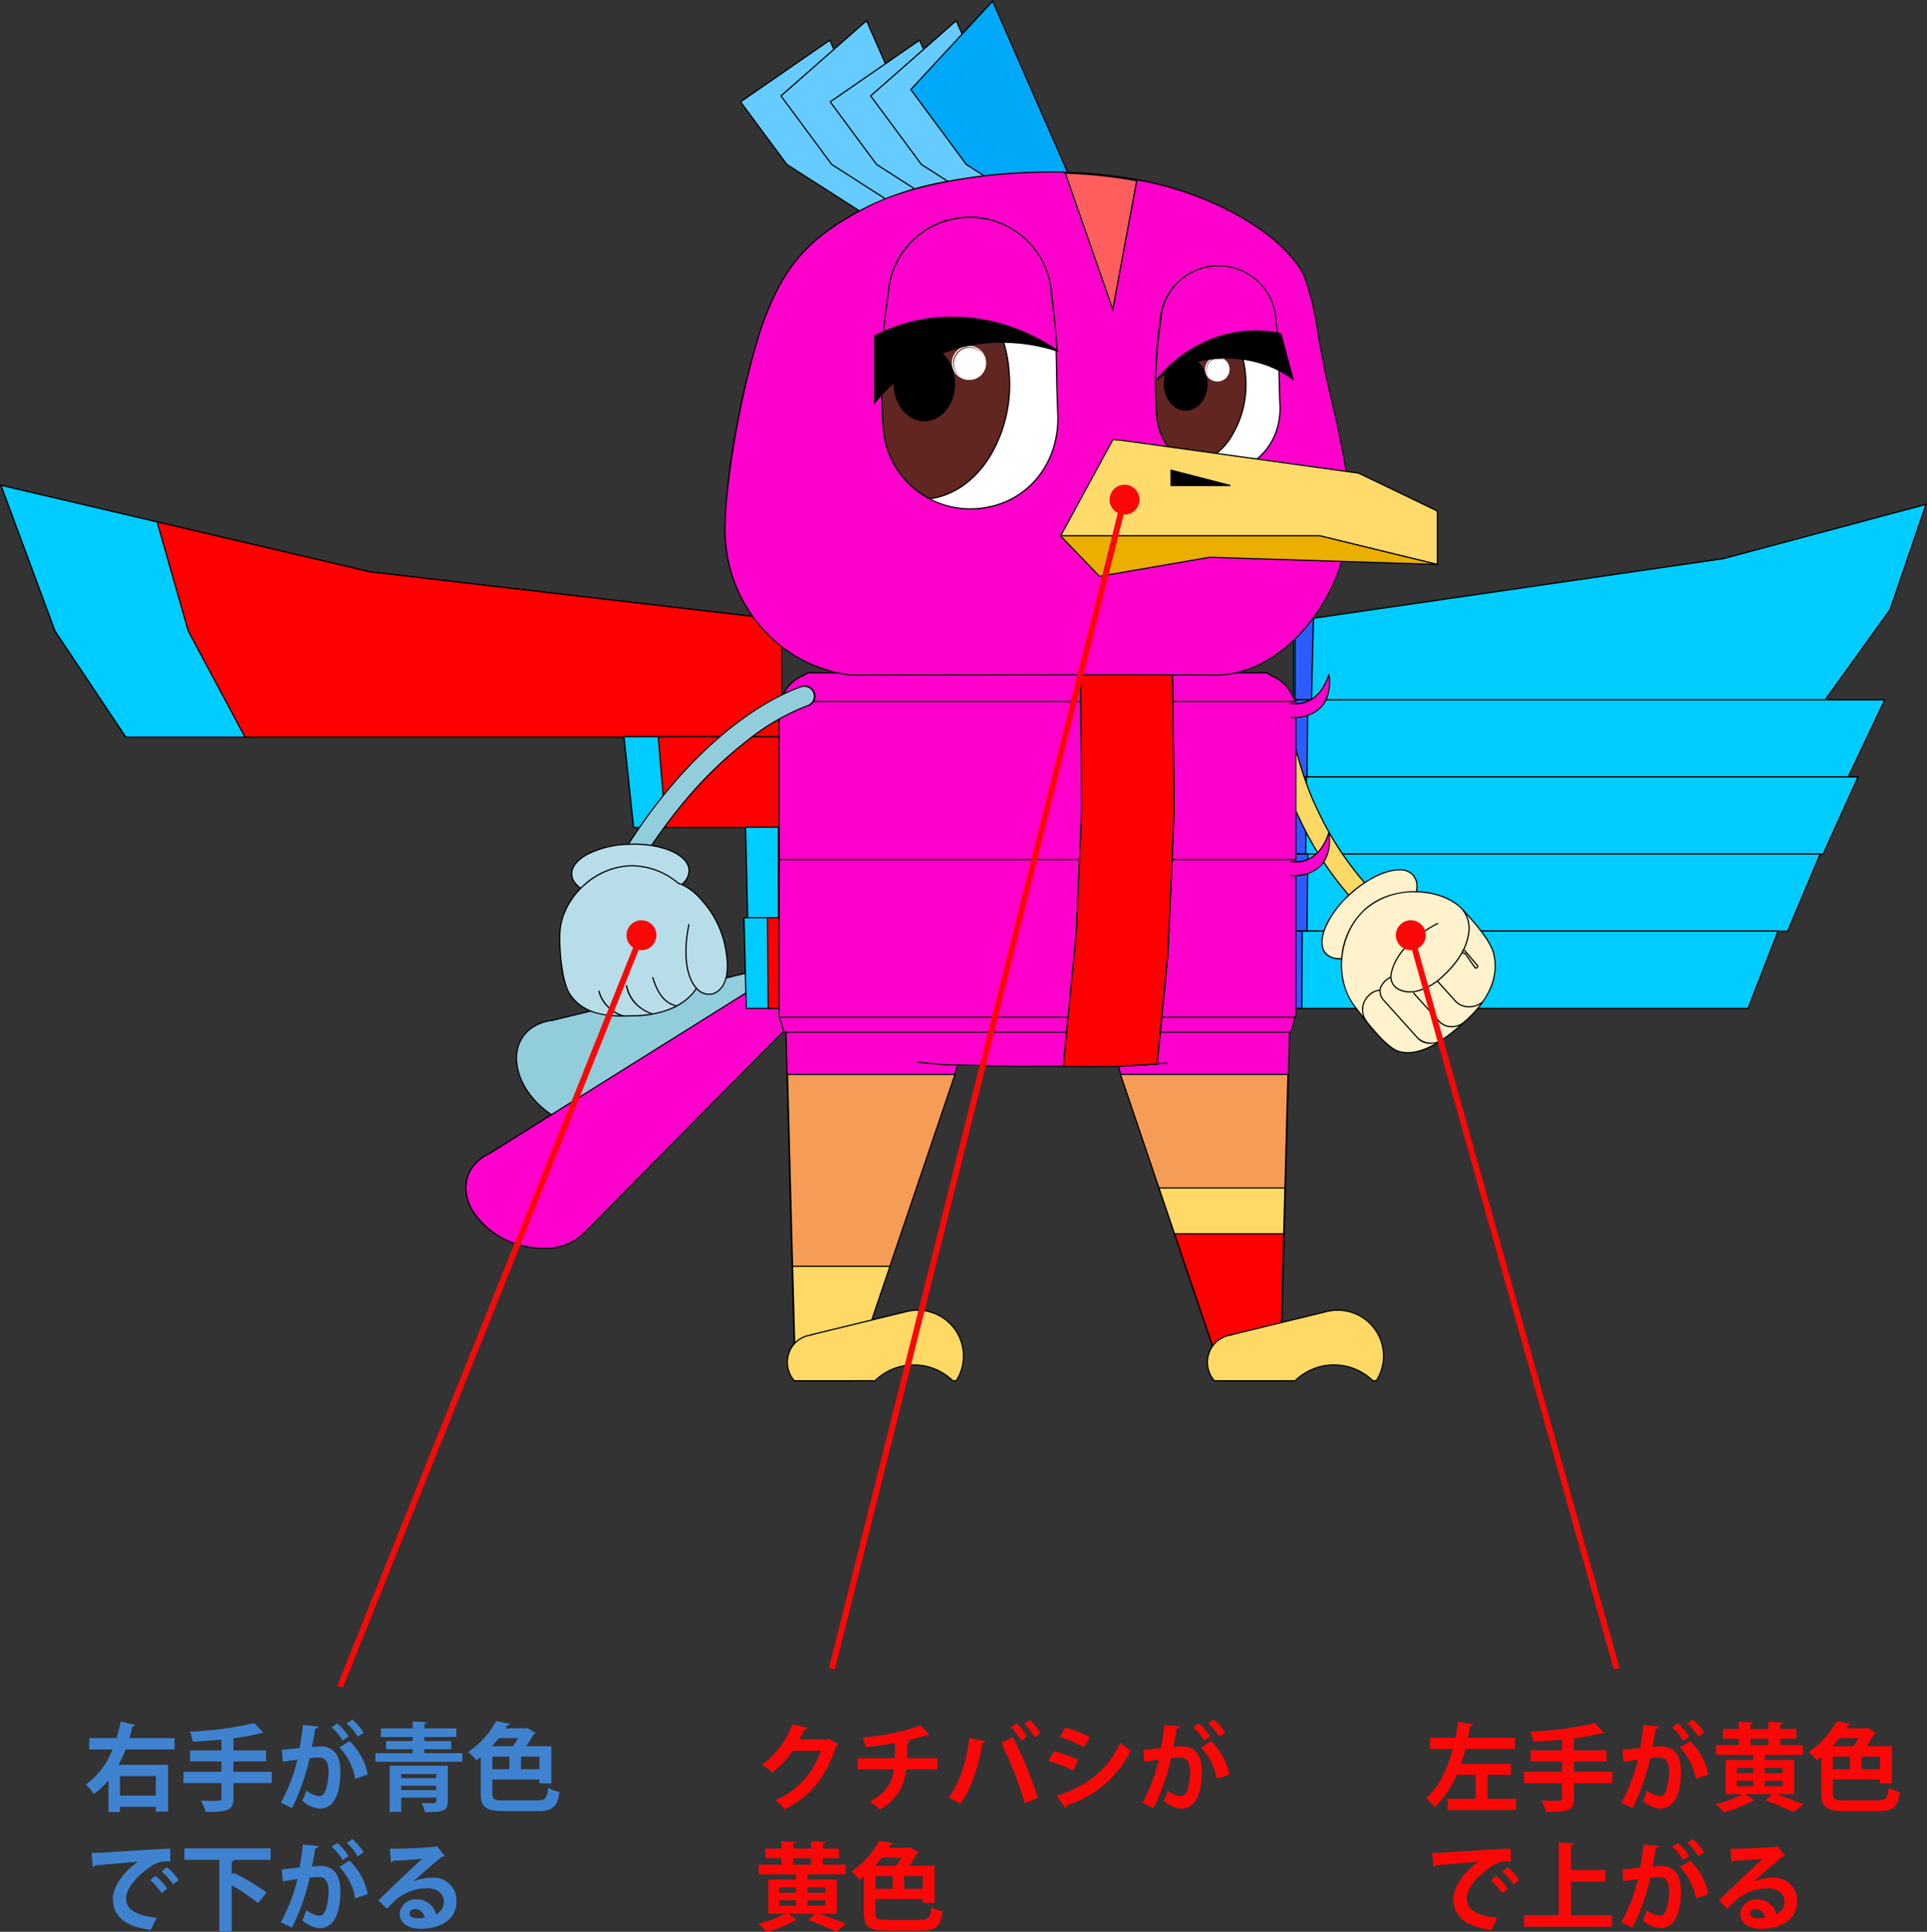 <svg xmlns="http://www.w3.org/2000/svg" width="322.314" height="323.181" viewBox="0 0 322.314 323.181"><rect x="0" y="0" width="322.314" height="323.181" fill="#333333" stroke="none"/><defs><style>.a{fill:#92cddc;}.b{fill:#f0c;}.c{fill:#0cf;}.d{fill:red;}.e{fill:#2c5cff;}.f{fill:#f59d56;}.g{fill:#ffd965;}.h{fill:#fff2cc;}.i{fill:rgba(0,0,0,0);}.j{fill:#6cf;}.k{fill:#00a8f9;}.l{fill:#ff5e5e;}.m{fill:#fff;}.n{fill:#612621;}.o{fill:#ffdb6c;}.p{fill:#eaaf00;}.q{fill:#b7dee8;}.r{fill:#fa0808;}.s{fill:#4397f7;opacity:0.8;}</style></defs><g transform="translate(-25.952 -1975.768)"><g transform="translate(26.11 1975.949)"><path class="a" d="M640.386,1007.492a3.27,3.27,0,0,0,1.575-4.131,3.307,3.307,0,0,0-3.934-2.062l-41.234,10.065a8.185,8.185,0,0,0-2.064.505,6.225,6.225,0,0,0-3.841,7.415c.661,3.382,3.356,6.716,6.98,8.637s7.571,2.108,10.224.484q.165-.1.322-.214Z" transform="translate(-504.492 -840.854)"/><path d="M638.865,1001.085h0a3.484,3.484,0,0,1,3.2,4.708,3.266,3.266,0,0,1-1.626,1.786l-31.966,20.7c-.1.073-.212.146-.324.215a8.224,8.224,0,0,1-4.3,1.115,12.988,12.988,0,0,1-6.021-1.6,15.067,15.067,0,0,1-4.632-3.8,11.432,11.432,0,0,1-2.4-4.91,7,7,0,0,1,.549-4.6,6.211,6.211,0,0,1,3.353-2.926,8.294,8.294,0,0,1,2.083-.51L638,1001.2A3.251,3.251,0,0,1,638.865,1001.085ZM603.843,1029.4a8.024,8.024,0,0,0,4.2-1.085c.108-.067.214-.138.317-.211l31.986-20.707a3.153,3.153,0,0,0,1.525-4.006,3.252,3.252,0,0,0-3-2.111h0a3.057,3.057,0,0,0-.811.11L596.8,1011.463a8.1,8.1,0,0,0-2.039.5c-2.986,1.158-4.434,3.956-3.779,7.3.659,3.369,3.314,6.652,6.929,8.568A12.789,12.789,0,0,0,603.843,1029.4Z" transform="translate(-504.492 -840.854)"/><path class="b" d="M619.956,1000.583q-.056.036-.111.073l-51.62,32.321a7.755,7.755,0,0,0-1.834,1.161c-2.448,2.043-2.911,5.253-1.2,8.314a13.673,13.673,0,0,0,9.321,6.217c4.012.755,7.765-.26,9.722-2.631l39.612-40.083a3.269,3.269,0,0,0,.467-4.415A3.306,3.306,0,0,0,619.956,1000.583Z" transform="translate(-486.405 -840.256)"/><path d="M621.589,1000.034h0a3.5,3.5,0,0,1,3.451,3.842,3.265,3.265,0,0,1-1.126,2.152l-39.605,40.077a9.21,9.21,0,0,1-7.214,2.91,14.092,14.092,0,0,1-2.6-.248,15.157,15.157,0,0,1-5.561-2.259,11.927,11.927,0,0,1-3.83-4.008,7.3,7.3,0,0,1-.971-4.6,6.09,6.09,0,0,1,2.195-3.838,7.859,7.859,0,0,1,1.851-1.172l51.614-32.317c.034-.023.072-.049.11-.073A3.279,3.279,0,0,1,621.589,1000.034Zm-44.495,48.781a9.011,9.011,0,0,0,7.063-2.841l.006-.007,39.618-40.089a3.186,3.186,0,0,0,.451-4.281,3.28,3.28,0,0,0-2.643-1.364h0a3.078,3.078,0,0,0-1.581.436c-.034.022-.07.045-.1.07l-51.635,32.33a7.661,7.661,0,0,0-1.811,1.146c-2.421,2.021-2.872,5.159-1.178,8.19a13.513,13.513,0,0,0,9.253,6.167A13.894,13.894,0,0,0,577.094,1048.815Z" transform="translate(-486.405 -840.256)"/><path class="c" d="M320.219,752.427l61.739,14.488,68.855,8.018v19.631h-109.7L329.26,776.822Z" transform="translate(-320.219 -671.423)"/><path d="M320.06,752.287l.181.043,61.734,14.487,68.937,8.028v19.82H341.059l-.03-.044L329.17,776.868l0-.011Zm130.653,22.735-68.777-8.01-61.558-14.445,8.972,24.21,11.816,17.687H450.713Z" transform="translate(-320.219 -671.423)"/><path class="d" d="M401.911,771.6l35.621,8.359,68.855,8.018V807.6H416.609l-9.482-17.741Z" transform="translate(-375.792 -684.472)"/><path d="M401.768,771.461l.166.039,35.615,8.357,68.937,8.028V807.7H416.549l-.028-.053-9.49-17.761Zm104.518,16.6-68.777-8.01-35.455-8.32,5.167,18.092,9.449,17.679h89.617Z" transform="translate(-375.792 -684.472)"/><path class="c" d="M646.989,884.219h26.119V899.4h-24.5Z" transform="translate(-542.788 -761.158)"/><path d="M646.878,884.119h26.33V899.5h-24.69Zm26.13.2H647.1l1.6,14.979h24.31Z" transform="translate(-542.788 -761.158)"/><path class="d" d="M664.961,884.219h20.373V899.4h-19.11Z" transform="translate(-555.023 -761.158)"/><path d="M664.852,884.119h20.581V899.5h-19.3Zm20.381.2H665.07l1.246,14.979h18.918Z" transform="translate(-555.023 -761.158)"/><path class="c" d="M710.709,931.7h5.746v15.179h-5.39Z" transform="translate(-586.167 -793.495)"/><path d="M710.607,931.6h5.948v15.379h-5.588l0-.1Zm5.748.2h-5.544l.352,14.979h5.192Z" transform="translate(-586.167 -793.495)"/><path class="e" d="M727.864,931.7h.261v15.179h-.245Z" transform="translate(-597.846 -793.495)"/><path d="M727.764,931.6h.461v15.379h-.445v-.1Zm.261.2h-.061l.016,14.979h.045Z" transform="translate(-597.846 -793.495)"/><path class="c" d="M709.892,979.171H715.9v15.18h-5.635Z" transform="translate(-585.611 -825.832)"/><path d="M709.79,979.071H716v15.38h-5.833Zm6.01.2h-5.8l.367,14.98H715.8Z" transform="translate(-585.611 -825.832)"/><path class="d" d="M722.146,979.171h2.089v15.18h-1.96Z" transform="translate(-593.953 -825.832)"/><path d="M722.045,979.071h2.29v15.38h-2.159Zm2.09.2h-1.889l.128,14.98h1.761Z" transform="translate(-593.953 -825.832)"/><path class="c" d="M998.953,781.921l71.869-10.451,33.9-9.082-6.036,17.644-10.883,15.124H998.953Z" transform="translate(-782.726 -678.196)"/><path d="M1087.857,795.256h-89V781.835l.086-.012,71.863-10.45,34.079-9.129-.061.177-6.041,17.658-.009.012Zm-88.8-.2h88.7l10.845-15.07,5.971-17.452-33.733,9.036-71.784,10.439Z" transform="translate(-782.726 -678.196)"/><path class="e" d="M998.953,822.537l3.056-.444h0l-.336,13.679h-2.72Z" transform="translate(-782.476 -718.84)"/><path d="M1002.112,821.977l0,.118-.338,13.776h-2.917V822.451Zm-.536,13.695.33-13.463-2.853.415v13.048Z" transform="translate(-782.476 -718.84)"/><path class="c" d="M998.953,864.876h98.87l-6.129,12.93H998.953Z" transform="translate(-782.726 -747.98)"/><path d="M998.853,864.776h99.128l-.068.143-6.156,12.988h-92.9Zm98.812.2H999.053v12.731h92.577Z" transform="translate(-782.726 -747.98)"/><path class="e" d="M998.953,864.876h2.112l-.131,12.93h-1.981Z" transform="translate(-782.474 -747.98)"/><path d="M998.853,864.776h2.313l-.133,13.13h-2.18Zm2.111.2h-1.911v12.731h1.782Z" transform="translate(-782.474 -747.98)"/><path class="c" d="M998.953,905.319h94.41l-5.854,12.931H998.953Z" transform="translate(-782.726 -775.526)"/><path d="M998.853,905.219h94.665l-.064.141-5.881,12.989h-88.72Zm94.354.2H999.053V918.15h88.391Z" transform="translate(-782.726 -775.526)"/><path class="e" d="M998.953,905.319h1.879l-.115,12.931h-1.764Z" transform="translate(-782.474 -775.526)"/><path d="M998.853,905.219h2.08l-.117,13.13h-1.963Zm1.878.2h-1.678V918.15h1.565Z" transform="translate(-782.474 -775.526)"/><path class="c" d="M998.953,945.762h88.069l-5.461,12.93H998.953Z" transform="translate(-782.726 -803.073)"/><path d="M998.853,945.662h88.32l-.059.139-5.487,12.992H998.853Zm88.019.2H999.053v12.73H1081.5Z" transform="translate(-782.726 -803.073)"/><path class="e" d="M998.953,945.762h2.112l-.131,12.93h-1.981Z" transform="translate(-782.474 -803.073)"/><path d="M998.853,945.662h2.313l-.133,13.13h-2.18Zm2.111.2h-1.911v12.73h1.782Z" transform="translate(-782.474 -803.073)"/><path class="c" d="M998.953,986.205h81.023l-5.023,12.931h-76Z" transform="translate(-782.726 -830.619)"/><path d="M998.853,986.105h81.269l-5.1,13.131H998.853Zm80.977.2H999.053v12.731h75.832Z" transform="translate(-782.726 -830.619)"/><path class="e" d="M998.953,986.205h1.176l-.074,12.931h-1.1Z" transform="translate(-782.472 -830.619)"/><path d="M998.853,986.105h1.376v.1l-.074,13.031h-1.3Zm1.175.2h-.975v12.731h.9Z" transform="translate(-782.472 -830.619)"/><path class="b" d="M899.936,1038.93h30.681l-1.539,58.531H919.8Z" transform="translate(-715.082 -866.649)"/><path d="M899.8,1038.83h30.923l0,.1-1.542,58.629h-9.45l-.023-.068Zm30.718.2H900.076l19.793,58.331h9.112Z" transform="translate(-715.082 -866.649)"/><path class="f" d="M907.459,1061.76h28.008l-1.189,45.186H922.786Z" transform="translate(-720.201 -882.18)"/><path d="M907.319,1061.66h28.25l0,.1-1.191,45.284H922.714l-.023-.068Zm28.045.2H907.6l15.259,44.986h11.324Z" transform="translate(-720.201 -882.18)"/><path class="g" d="M927.593,1121.12h21.072l-.689,26.208H936.483Z" transform="translate(-733.903 -922.561)"/><path d="M927.453,1121.02h21.314l0,.1-.692,26.3H936.411l-.023-.068Zm21.108.2H927.733l8.822,26.008h11.324Z" transform="translate(-733.903 -922.561)"/><path class="d" d="M935.742,1145.14h18.264l-.487,18.528H942.026Z" transform="translate(-739.449 -938.903)"/><path d="M935.6,1145.04h18.506l0,.1-.49,18.625H941.954l-.023-.068Zm18.3.2H935.882l6.216,18.328h11.324Z" transform="translate(-739.449 -938.903)"/><path class="g" d="M980.725,1196.894h.6a7.668,7.668,0,0,0-8.265-11.583l-16.084,3.917v.035a4.493,4.493,0,0,0-3.631,2.964,4.666,4.666,0,0,0,.894,4.668h13.5a9.283,9.283,0,0,1,12.986,0Z" transform="translate(-751.27 -966.083)"/><path d="M981.377,1196.994h-.7l-.03-.031a9.184,9.184,0,0,0-12.84,0l-.03.031h-13.59l-.03-.033a4.751,4.751,0,0,1-.913-4.768,4.58,4.58,0,0,1,3.625-3.017v-.027l.076-.019,16.084-3.917a7.768,7.768,0,0,1,8.373,11.734Zm-.61-.2h.5a7.567,7.567,0,0,0-8.186-11.386l-16.008,3.9v.044l-.087.011a4.378,4.378,0,0,0-3.55,2.9,4.551,4.551,0,0,0,.845,4.534H967.7a9.389,9.389,0,0,1,13.072,0Z" transform="translate(-751.27 -966.083)"/><path class="b" d="M731.967,1038.93l1.539,58.531h9.29l19.852-58.531Z" transform="translate(-600.673 -866.649)"/><path d="M731.864,1038.83h30.923l-19.92,58.731h-9.459l0-.1Zm30.644.2H732.07l1.534,58.331h9.121Z" transform="translate(-600.673 -866.649)"/><path class="f" d="M732.8,1061.79h28.008l-15.326,45.186H733.992Z" transform="translate(-601.239 -882.202)"/><path d="M732.7,1061.69h28.25l-15.394,45.386H733.895Zm27.971.2H732.906l1.184,44.986h11.324Z" transform="translate(-601.239 -882.202)"/><path class="g" d="M735.443,1162.13h16.282l-4.445,13.105H735.788Z" transform="translate(-603.024 -950.459)"/><path d="M735.34,1162.03h16.525l-4.513,13.305H735.691Zm16.246.2h-16.04l.34,12.905h11.324Z" transform="translate(-603.024 -950.459)"/><path class="g" d="M760.379,1196.893h.6a7.668,7.668,0,0,0-8.267-11.583l-16.082,3.917v.035a4.493,4.493,0,0,0-3.631,2.964,4.666,4.666,0,0,0,.894,4.668h13.5a9.283,9.283,0,0,1,12.985,0Z" transform="translate(-601.187 -966.081)"/><path d="M761.033,1196.993h-.7l-.03-.031a9.183,9.183,0,0,0-12.84,0l-.03.031h-13.59l-.03-.033a4.75,4.75,0,0,1-.914-4.768,4.58,4.58,0,0,1,3.625-3.017v-.027l.076-.019,16.082-3.917a7.768,7.768,0,0,1,8.375,11.734Zm-.611-.2h.5a7.567,7.567,0,0,0-8.188-11.386l-16.006,3.9v.044l-.087.011a4.379,4.379,0,0,0-3.55,2.9,4.551,4.551,0,0,0,.845,4.534h13.414a9.389,9.389,0,0,1,13.072,0Z" transform="translate(-601.187 -966.081)"/><path class="g" d="M1005.7,900.511a1.685,1.685,0,0,0,1.129-2.937c-8.405-7.49-12.181-13.7-15.27-20.717a62.182,62.182,0,0,1-4.264-16.947,1.682,1.682,0,1,0-3.351.288,63.732,63.732,0,0,0,4.541,18.012c3.263,7.421,7.253,13.979,16.1,21.876A1.681,1.681,0,0,0,1005.7,900.511Z" transform="translate(-772.287 -743.595)"/><path d="M1005.7,900.611a1.772,1.772,0,0,1-1.179-.452c-8.87-7.915-12.863-14.483-16.128-21.91a64.149,64.149,0,0,1-4.549-18.044,1.784,1.784,0,0,1,1.625-1.93A1.789,1.789,0,0,1,987.4,859.9l0,.043a61.565,61.565,0,0,0,4.252,16.873c3.087,7.011,6.861,13.212,15.245,20.683a1.785,1.785,0,0,1-1.2,3.112ZM985.622,858.47c-.043,0-.088,0-.131.005a1.584,1.584,0,0,0-1.443,1.714,63.919,63.919,0,0,0,4.533,17.98c3.255,7.4,7.235,13.95,16.078,21.841a1.583,1.583,0,0,0,2.108-2.362c-8.411-7.495-12.2-13.716-15.295-20.752a61.778,61.778,0,0,1-4.268-16.934l0-.04v-.005A1.588,1.588,0,0,0,985.622,858.47Z" transform="translate(-772.287 -743.595)"/><path class="h" d="M1013.692,968.081c1.653,1.834,6.088.645,10.087-2.8,4.211-3.626,6.314-8.323,4.511-10.334s-6.695-.407-10.749,3.388C1013.692,961.95,1012.039,966.246,1013.692,968.081Z" transform="translate(-792.101 -808.74)"/><path d="M1015.991,969.038h0a3.086,3.086,0,0,1-2.373-.89c-1.715-1.9-.021-6.246,3.855-9.885a19.164,19.164,0,0,1,4.45-3.148,9.485,9.485,0,0,1,4.064-1.136,3.088,3.088,0,0,1,2.378.9,2.968,2.968,0,0,1,.664,2.259c-.156,2.413-2.191,5.639-5.185,8.217C1021.208,967.628,1018.2,969.038,1015.991,969.038Zm10-14.86c-2.344,0-5.632,1.661-8.377,4.231a15.939,15.939,0,0,0-3.963,5.5c-.7,1.784-.656,3.24.12,4.1a2.9,2.9,0,0,0,2.225.824c2.162,0,5.121-1.392,7.723-3.632,2.955-2.545,4.963-5.716,5.116-8.079a2.777,2.777,0,0,0-.614-2.112A2.858,2.858,0,0,0,1025.986,954.179Z" transform="translate(-792.101 -808.74)"/><path class="h" d="M1025.608,984.881c1.87,2.417,5.253,6.97,7.453,7.526,3.964,1.023,8.329-2.679,11.065-5.141,3.063-2.756,5.768-6.708,4.716-11.172-.569-2.424-3.565-5.624-5.192-7.434-3.274-3.651-11.587-4.321-16.315-.075S1022.206,980.484,1025.608,984.881Z" transform="translate(-799.147 -816.648)"/><path d="M1034.465,992.681h0a5.725,5.725,0,0,1-1.428-.178c-2.089-.528-5.117-4.46-7.121-7.062l-.385-.5a11.889,11.889,0,0,1-2.206-8.27,12.363,12.363,0,0,1,3.945-8.162,11.148,11.148,0,0,1,3.909-2.244,13.776,13.776,0,0,1,4.427-.712,13.55,13.55,0,0,1,4.629.792,8.7,8.7,0,0,1,3.492,2.246l.316.351c1.736,1.923,4.359,4.828,4.9,7.127a9.206,9.206,0,0,1-.822,6.294,16.763,16.763,0,0,1-3.924,4.976,33.709,33.709,0,0,1-4.416,3.483A10.083,10.083,0,0,1,1034.465,992.681Zm1.139-26.928a12.187,12.187,0,0,0-8.2,2.9c-4.464,4.02-5.265,11.572-1.714,16.161l.386.5c1.866,2.423,4.99,6.479,7.012,6.99a5.52,5.52,0,0,0,1.379.172c3.714,0,7.686-3.573,9.6-5.29,2.746-2.471,5.788-6.4,4.686-11.075-.528-2.249-3.235-5.247-4.853-7.039l-.317-.351C1041.932,966.893,1038.877,965.754,1035.6,965.754Z" transform="translate(-799.147 -816.648)"/><path class="i" d="M1061.266,975.211c1.295,1.447,2.273,5.981-3.539,11.209-4.566,4.1-8.754,2.443-8.517-.256.732-5.411,7.884-8.749,7.884-8.749" transform="translate(-816.715 -823.132)"/><path d="M1052.342,988.99a4,4,0,0,1-1.789-.388,2.451,2.451,0,0,1-1.442-2.447c.383-2.832,2.525-5.083,4.254-6.473a20.5,20.5,0,0,1,3.688-2.358l.085.181a20.293,20.293,0,0,0-3.651,2.336c-1.7,1.367-3.8,3.575-4.177,6.336a2.256,2.256,0,0,0,1.333,2.246,4.447,4.447,0,0,0,3.016.2,9.607,9.607,0,0,0,4-2.279c3.166-2.848,4.142-5.359,4.4-6.964a5.017,5.017,0,0,0-.871-4.1l.149-.133a5.217,5.217,0,0,1,.92,4.269c-.266,1.637-1.257,4.194-4.467,7.081a9.8,9.8,0,0,1-4.089,2.325A5.756,5.756,0,0,1,1052.342,988.99Z" transform="translate(-816.715 -823.132)"/><path class="i" d="M1034.976,1022.429a3.213,3.213,0,0,1,.425-4.441,2.687,2.687,0,0,1,1.81-.818" transform="translate(-806.528 -851.694)"/><path d="M1034.9,1022.5a3.307,3.307,0,0,1,.432-4.582,2.773,2.773,0,0,1,1.872-.844l.01.2a2.6,2.6,0,0,0-1.748.793,3.1,3.1,0,0,0-.418,4.3Z" transform="translate(-806.528 -851.694)"/><path class="i" d="M1054.079,1020.7a3.282,3.282,0,0,1-4.319-.163l-5.707-6.343c-1.835-2.491,1.26-3.821,1.26-3.821" transform="translate(-812.808 -847.075)"/><path d="M1051.874,1021.526h-.011a2.873,2.873,0,0,1-2.178-.925l-5.713-6.35a2.4,2.4,0,0,1-.534-2.087,3.41,3.41,0,0,1,1.835-1.885l.079.184a3.269,3.269,0,0,0-1.721,1.755,2.215,2.215,0,0,0,.5,1.911l5.7,6.34a3.2,3.2,0,0,0,4.186.15l.119.161A3.88,3.88,0,0,1,1051.874,1021.526Z" transform="translate(-812.808 -847.075)"/><path class="i" d="M1069.514,1023.347a3.077,3.077,0,0,1-4.351-.131l-4.243-4.716" transform="translate(-824.689 -852.6)"/><path d="M1067.369,1024.283l-.1,0a3.03,3.03,0,0,1-2.18-1l-4.243-4.716.149-.134,4.243,4.716a2.832,2.832,0,0,0,2.037.933,3.089,3.089,0,0,0,2.173-.809l.134.148A3.292,3.292,0,0,1,1067.369,1024.283Z" transform="translate(-824.689 -852.6)"/><path class="i" d="M1081.055,1015.711a3.341,3.341,0,0,1-4.566-.093l-3.069-3.408" transform="translate(-833.2 -848.315)"/><path d="M1078.768,1016.666q-.1,0-.191,0a3.081,3.081,0,0,1-2.163-.976l-3.069-3.408.149-.134,3.069,3.408a2.883,2.883,0,0,0,2.024.91,3.335,3.335,0,0,0,2.4-.824l.134.148A3.52,3.52,0,0,1,1078.768,1016.666Z" transform="translate(-833.2 -848.315)"/><path class="i" d="M1089.118,999.159a.269.269,0,0,0,.032-.377l-2.043-2.435a.25.25,0,1,0-.029.376l1.666,2.4a.269.269,0,0,0,.374.032Z" transform="translate(-842.211 -837.445)"/><path d="M1088.948,999.32a.369.369,0,0,1-.279-.127l-.007-.009-1.618-2.336a.369.369,0,0,1-.385-.6l.011-.01a.369.369,0,0,1,.513.043l2.044,2.437a.371.371,0,0,1-.044.518l-.05.043-.008,0A.37.37,0,0,1,1088.948,999.32Zm-.125-.255a.173.173,0,0,0,.232.016h0a.17.17,0,0,0,.017-.234l-2.043-2.435a.174.174,0,0,0-.228-.023.17.17,0,0,0,0,.217.173.173,0,0,0,.22.033l.081-.052Z" transform="translate(-842.211 -837.445)"/><path class="b" d="M733.582,1039.01l1.622,3.152,24.2,2.34,10.764.249,1.189.038h16.949l8.737-.543,18.9-2.359.71-2.878Z" transform="translate(-601.85 -866.57)"/><path class="b" d="M728.681,855.709v52.9c.35.838.562,1.669.839,2.468h84.734a14.182,14.182,0,0,0,.627-2.526l.212-2.459V855.709l-.47-.719a6.535,6.535,0,0,0-1.391-2.092l-.083-.111-.129-.083a6.562,6.562,0,0,0-1.926-1.235l-.811-.516h-76.79l-.627.4a6.236,6.236,0,0,0-2.24,1.438,6.4,6.4,0,0,0-1.456,2.184Z" transform="translate(-598.517 -738.577)"/><path d="M733.463,850.853h76.848l.828.528a6.644,6.644,0,0,1,1.941,1.244l.136.088.09.12a6.594,6.594,0,0,1,1.4,2.111l.481.736V906.1l-.213,2.465a14.31,14.31,0,0,1-.631,2.543l-.023.067H729.448l-.023-.067c-.1-.283-.189-.576-.278-.859-.164-.524-.333-1.065-.558-1.6l-.008-.018V855.679l.5-.754a6.476,6.476,0,0,1,1.475-2.209,6.365,6.365,0,0,1,2.265-1.457Zm76.79.2H733.521l-.621.39a6.163,6.163,0,0,0-2.2,1.415,6.277,6.277,0,0,0-1.434,2.15l-.009.018-.472.712v52.852c.225.54.394,1.08.557,1.6.081.259.165.526.253.786h84.591a14.1,14.1,0,0,0,.6-2.438l.211-2.456V855.739l-.463-.711a6.394,6.394,0,0,0-1.37-2.06l-.009-.01-.072-.1-.128-.084a6.444,6.444,0,0,0-1.9-1.216l-.015-.008Z" transform="translate(-598.517 -738.577)"/><path class="b" d="M801.092,1054.9l4.23.412,11.963.288,17.428-.038,8.257-.505" transform="translate(-647.773 -877.384)"/><path d="M817.285,1055.7l-11.973-.288-4.23-.412.019-.2,4.227.412,11.959.288,17.422-.038,8.255-.505.012.2-8.263.505Z" transform="translate(-647.773 -877.384)"/><path class="b" d="M728.681,865.828h86.412v26.524H728.681Z" transform="translate(-598.517 -748.648)"/><path d="M728.581,865.728h86.612v26.724H728.581Zm86.412.2H728.781v26.324h86.212Z" transform="translate(-598.517 -748.648)"/><path class="b" d="M996.329,858.7c7.936.231,6.478-7.2,6.478-7.2-1.9,6.009-6.478,4.829-6.478,4.829" transform="translate(-780.694 -738.862)"/><path d="M996.686,858.8q-.178,0-.36-.005l.006-.2q.179.005.354.005a6.052,6.052,0,0,0,4.863-1.836,6.669,6.669,0,0,0,1.217-4.829c-1.009,2.839-2.651,3.92-3.877,4.325a4.966,4.966,0,0,1-2.584.163l.05-.194a4.86,4.86,0,0,0,2.481-.163c1.772-.589,3.113-2.18,3.876-4.6l.194.011c.006.032.616,3.269-1.2,5.415A6.239,6.239,0,0,1,996.686,858.8Z" transform="translate(-780.694 -738.862)"/><path class="b" d="M728.681,948.789h86.412v26.377H728.681Z" transform="translate(-598.517 -805.159)"/><path d="M728.581,948.689h86.612v26.577H728.581Zm86.412.2H728.781v26.177h86.212Z" transform="translate(-598.517 -805.159)"/><path class="b" d="M996.329,941.661c7.936.231,6.478-7.2,6.478-7.2-1.9,6.009-6.478,4.829-6.478,4.829" transform="translate(-780.694 -795.367)"/><path d="M996.686,941.766q-.178,0-.36-.005l.006-.2c2.373.069,4.129-.547,5.217-1.832a6.665,6.665,0,0,0,1.216-4.829c-1.009,2.839-2.651,3.921-3.877,4.325a4.964,4.964,0,0,1-2.584.163l.05-.194a4.86,4.86,0,0,0,2.481-.163c1.772-.589,3.113-2.18,3.876-4.6l.194.011c.006.032.616,3.269-1.2,5.415A6.239,6.239,0,0,1,996.686,941.766Z" transform="translate(-780.694 -795.367)"/><path class="a" d="M880.289,850.953l.23,22.543-.921,20.976-2.175,22.368,8.267.019,7.41-.435,1.815-18.386,1.051-24.128-.276-22.958Z" transform="translate(-699.729 -738.59)"/><path d="M880.188,850.853h15.6v.1l.277,22.961v0l-1.051,24.134-1.824,18.471-7.5.44-8.377-.019.011-.109,2.175-22.365.921-20.971Zm15.4.2h-15.2l.229,22.445v0l-.922,20.982-2.164,22.259,8.154.019,7.322-.43,1.807-18.3,1.05-24.123Z" transform="translate(-699.729 -738.59)"/><path class="d" d="M880.289,850.953l.23,22.543-.921,20.976-2.175,22.368,8.267.019,7.41-.435,1.815-18.386,1.051-24.128-.276-22.958Z" transform="translate(-699.729 -738.59)"/><path d="M880.188,850.853h15.6v.1l.277,22.961v0l-1.051,24.134-1.824,18.471-7.5.44-8.377-.019.011-.109,2.175-22.365.921-20.971Zm15.4.2h-15.2l.229,22.445v0l-.922,20.982-2.164,22.259,8.154.019,7.322-.43,1.807-18.3,1.05-24.123Z" transform="translate(-699.729 -738.59)"/><path class="j" d="M728.525,547.61l-12.617-8.074-7.751-10.479,14.94-10.322,12.737,28.875Z" transform="translate(-584.452 -512.201)"/><path d="M735.987,547.71H728.5l-.025-.016-12.632-8.084-.011-.015-7.812-10.562,15.124-10.45Zm-7.433-.2h7.126l-12.626-28.624L708.3,529.081l7.679,10.381Z" transform="translate(-584.452 -512.201)"/><path class="j" d="M750.478,540.668l-12.617-8.074-8.488-11.474,14.313-12.589,14.1,32.137Z" transform="translate(-598.904 -505.26)"/><path d="M757.94,540.768h-7.491l-.025-.016-12.632-8.084-.011-.015-8.543-11.548.069-.061,14.416-12.68Zm-7.432-.2h7.126L743.649,508.7l-14.141,12.438,8.423,11.385Z" transform="translate(-598.904 -505.26)"/><path class="j" d="M775.569,547.61l-12.617-8.074L755.2,529.057l14.94-10.322,12.737,28.875Z" transform="translate(-616.495 -512.201)"/><path d="M783.031,547.71H775.54l-.025-.016-12.632-8.084-.011-.015-7.812-10.562,15.124-10.45Zm-7.433-.2h7.126L770.1,518.886l-14.755,10.195,7.679,10.381Z" transform="translate(-616.495 -512.201)"/><path class="j" d="M797.522,540.668l-12.617-8.074-8.488-11.474,14.313-12.589,14.1,32.137Z" transform="translate(-630.946 -505.26)"/><path d="M804.984,540.768h-7.491l-.025-.016-12.632-8.084-.011-.015-8.543-11.548.069-.061,14.415-12.68Zm-7.432-.2h7.126L790.693,508.7l-14.141,12.438,8.423,11.385Z" transform="translate(-630.946 -505.26)"/><path class="k" d="M819.377,533.707l-12.617-8.083-9.271-12.534L811.175,498.3l15.511,35.409Z" transform="translate(-645.3 -498.299)"/><path d="M826.839,533.807h-7.491l-.025-.016L806.691,525.7l-.011-.015-9.32-12.6.056-.061,13.79-14.9Zm-7.432-.2h7.126l-15.388-35.129L797.619,513.1l9.211,12.453Z" transform="translate(-645.3 -498.299)"/><path class="b" d="M721.405,671.922s51.215-.1,60.947,0c10.553.111,20.121-11.013,22.183-23.252,1.4-9.023-3.242-23.612-4.073-29.013-1.116-4.986-1.439-10.092-3.29-14.654-3.567-6.829-14.5-13.069-25.861-15.538-16.663-3.641-37.206-.958-46.948,4.027s-14.147,9.622-17.9,20.184c-3.742,11.437-6.129,26.681-6.12,33.906C700.355,659.794,709.249,670.494,721.405,671.922Z" transform="translate(-579.244 -559.172)"/><path d="M782.508,672.023h-.157c-2.87-.03-9.641-.045-20.125-.045-17.851,0-40.593.045-40.82.045h-.012a23.528,23.528,0,0,1-15.149-8.161,25.093,25.093,0,0,1-6-16.279,99.026,99.026,0,0,1,1.654-15.391,137.181,137.181,0,0,1,4.47-18.547c1.923-5.415,4-9.183,6.727-12.218,2.657-2.956,6.013-5.355,11.221-8.023a50.716,50.716,0,0,1,13.119-4.135,92.353,92.353,0,0,1,17.137-1.587,78.864,78.864,0,0,1,16.758,1.687,54.85,54.85,0,0,1,15.884,6.146c4.841,2.865,8.314,6.131,10.044,9.444l0,.009a45.54,45.54,0,0,1,2.356,9.661c.278,1.645.566,3.345.939,5.009v.007c.215,1.4.692,3.437,1.244,5.8.785,3.356,1.761,7.533,2.4,11.654a38.984,38.984,0,0,1,.429,11.591,32.338,32.338,0,0,1-2.841,8.8,31.219,31.219,0,0,1-5.033,7.446C792.562,669.5,787.5,672.023,782.508,672.023Zm-20.283-.246c10.485,0,17.257.015,20.128.045h.155c9.939,0,19.776-10.394,21.928-23.17,1.034-6.66-1.2-16.2-2.826-23.167-.553-2.363-1.03-4.4-1.247-5.81-.373-1.668-.661-3.37-.94-5.016a45.417,45.417,0,0,0-2.343-9.615c-3.43-6.561-14.035-12.927-25.791-15.483a78.661,78.661,0,0,0-16.716-1.682c-11.558,0-23.4,2.238-30.165,5.7-10.025,5.136-14.195,9.839-17.849,20.128-3.668,11.212-6.123,26.568-6.114,33.873.009,12.414,9.022,22.833,20.965,24.24C721.888,671.822,744.474,671.777,762.225,671.777Z" transform="translate(-579.244 -559.172)"/><path class="l" d="M878.432,588.35l7.944,22.81,4-21.548A78.521,78.521,0,0,0,878.432,588.35Z" transform="translate(-700.406 -559.559)"/><path d="M878.29,588.245l.146,0a78.544,78.544,0,0,1,11.96,1.264l.1.018-.018.1-4.069,21.918Zm11.97,1.447a78.318,78.318,0,0,0-11.685-1.238l7.772,22.317Z" transform="translate(-700.406 -559.559)"/><path class="m" d="M926.07,662.813a10.316,10.316,0,0,0,11.4,9.1c5.657-.6,9.45-5.383,9.191-11.239-.229-4.991-.1-9.309-.666-13.8-.658-5.243-4.555-9.457-9.879-9.369a9.6,9.6,0,0,0-9.472,9.043,73.115,73.115,0,0,0-.6,16.008Z" transform="translate(-732.726 -593.123)"/><path d="M936.339,672.076h0a10.469,10.469,0,0,1-6.945-2.633,10.294,10.294,0,0,1-3.423-6.62l-.022-.261a73.235,73.235,0,0,1,.6-16.027,9.578,9.578,0,0,1,2.97-6.436,9.737,9.737,0,0,1,6.6-2.7h.166a9.219,9.219,0,0,1,6.648,2.769,11.486,11.486,0,0,1,3.165,6.689,86.807,86.807,0,0,1,.519,9.037c.035,1.534.071,3.12.147,4.776.264,5.975-3.639,10.746-9.281,11.343A10.694,10.694,0,0,1,936.339,672.076Zm-.056-34.476h-.163a9.517,9.517,0,0,0-9.374,8.949v.01a73.032,73.032,0,0,0-.6,15.987l.022.257a10.18,10.18,0,0,0,10.169,9.072h0a10.506,10.506,0,0,0,1.122-.061c5.533-.586,9.361-5.269,9.1-11.136-.076-1.657-.112-3.245-.148-4.78a86.657,86.657,0,0,0-.517-9.017C945.213,641.418,941.259,637.6,936.283,637.6Z" transform="translate(-732.726 -593.123)"/><path class="n" d="M926.993,657.35a9.229,9.229,0,0,0-.37,2.2,73.59,73.59,0,0,0-.6,16.061l.03.192a10.245,10.245,0,0,0,5.464,7.978c5.76-.769,9.945-7.461,9.361-14.951s-5.73-12.933-11.5-12.163A8.71,8.71,0,0,0,926.993,657.35Z" transform="translate(-732.701 -606.122)"/><path d="M930.466,656.491h0a9.348,9.348,0,0,1,7.068,3.524,15.431,15.431,0,0,1,3.445,8.8,16.613,16.613,0,0,1-2.316,10.057,10.13,10.13,0,0,1-7.131,5l-.031,0-.028-.015a10.318,10.318,0,0,1-5.518-8.056l-.03-.2a73.381,73.381,0,0,1,.6-16.077,9.26,9.26,0,0,1,.373-2.214l.013-.045.042-.019a8.84,8.84,0,0,1,2.416-.7A8.324,8.324,0,0,1,930.466,656.491Zm1.071,27.184a9.944,9.944,0,0,0,6.957-4.9,16.413,16.413,0,0,0,2.287-9.935c-.547-6.922-4.981-12.143-10.314-12.144h0a8.136,8.136,0,0,0-1.071.072,8.632,8.632,0,0,0-2.318.661,9.026,9.026,0,0,0-.353,2.128v.011a73.18,73.18,0,0,0-.6,16.034l.029.188A10.121,10.121,0,0,0,931.537,683.674Z" transform="translate(-732.701 -606.122)"/><path d="M937.5,689.826c0-2.418-1.6-4.378-3.564-4.378s-3.572,1.96-3.572,4.378,1.6,4.37,3.572,4.37S937.5,692.229,937.5,689.826Z" transform="translate(-735.772 -625.767)"/><path d="M933.941,694.3h0c-2.025,0-3.672-2.005-3.672-4.47s1.647-4.478,3.672-4.478,3.664,2.009,3.664,4.478S935.961,694.288,933.941,694.3Zm0-8.748c-1.914,0-3.472,1.919-3.472,4.278s1.557,4.27,3.471,4.27,3.464-1.923,3.464-4.27S935.851,685.548,933.941,685.548Z" transform="translate(-735.772 -625.767)"/><path class="m" d="M956.236,687.261a1.869,1.869,0,1,0-1.863,1.945A1.909,1.909,0,0,0,956.236,687.261Z" transform="translate(-750.841 -625.668)"/><path class="m" d="M954.373,689.306a2.05,2.05,0,1,1,1.963-2.045A2.011,2.011,0,0,1,954.373,689.306Zm0-3.9a1.85,1.85,0,1,0,1.763,1.852A1.815,1.815,0,0,0,954.373,685.409Z" transform="translate(-750.841 -625.668)"/><path class="b" d="M946.78,654.766a74.471,74.471,0,0,0-.747-8.112,9.651,9.651,0,0,0-19.284-.362,74.794,74.794,0,0,0-.843,10.064A20.438,20.438,0,0,1,946.78,654.766Z" transform="translate(-732.754 -592.912)"/><path d="M925.8,656.55l0-.2a74.973,74.973,0,0,1,.843-10.072,9.763,9.763,0,0,1,16.641-6.325,9.624,9.624,0,0,1,2.842,6.69,74.736,74.736,0,0,1,.747,8.116l.006.168-.151-.075a20.337,20.337,0,0,0-20.772,1.582ZM936.381,637.3a9.524,9.524,0,0,0-9.533,8.993v.01a74.732,74.732,0,0,0-.838,9.854,20.433,20.433,0,0,1,11.668-3.635,20.644,20.644,0,0,1,9,2.076,74.486,74.486,0,0,0-.739-7.933v-.013a9.487,9.487,0,0,0-9.368-9.35Z" transform="translate(-732.754 -592.912)"/><path d="M949.808,679.426,947.76,671.8a20.962,20.962,0,0,0-20.49,7.365C934.445,674.484,943.344,674.589,949.808,679.426Z" transform="translate(-733.686 -616.145)"/><path d="M949.979,679.68l-.231-.173a18.493,18.493,0,0,0-11.172-3.682,20.6,20.6,0,0,0-11.251,3.419l-.131-.148a22.625,22.625,0,0,1,7.48-5.824,20.675,20.675,0,0,1,8.861-2.047,19.238,19.238,0,0,1,4.248.473l.059.013Zm-11.4-4.055a18.7,18.7,0,0,1,11.062,3.552l-1.958-7.3a19.041,19.041,0,0,0-4.145-.455,21.178,21.178,0,0,0-15.748,7.292A20.724,20.724,0,0,1,938.576,675.625Z" transform="translate(-733.686 -616.145)"/><path class="o" d="M884.964,728.353l-8.771,16.137h43.4l19.625,4.779v-8.962l-13.157-6.334-39.709-5.5Z" transform="translate(-698.969 -654.998)"/><path d="M884.907,728.248l1.463.125,39.725,5.5.014.007,13.213,6.362V749.4l-.124-.03-19.613-4.776H876.025Zm1.438.324-1.325-.113-8.659,15.932h43.248l.012,0,19.5,4.749V740.37l-13.086-6.3Z" transform="translate(-698.969 -654.998)"/><path class="p" d="M876.157,778.825l6.526,6.769,18.427-3.182,38.087,1.2-19.624-4.785Z" transform="translate(-698.944 -689.363)"/><path d="M875.922,778.725h43.663l.012,0,19.624,4.785-.027.2-38.077-1.2-18.47,3.189-.037-.038Zm43.639.2H876.392l6.326,6.562,18.385-3.175h.01l37.128,1.168Z" transform="translate(-698.944 -689.363)"/><path d="M943.811,746.944l-9.91-2.563v2.563Z" transform="translate(-738.182 -665.899)"/><path d="M943.811,747.044H933.8v-2.792l10.035,2.595Zm-9.81-.2h9.024L934,744.51Z" transform="translate(-738.182 -665.899)"/><path class="m" d="M782.587,647.608a14.6,14.6,0,0,0,16.135,12.881c8-.848,13.372-7.617,13.006-15.9-.325-7.063-.136-13.174-.942-19.536-.931-7.419-6.446-13.383-13.979-13.257a13.581,13.581,0,0,0-13.4,12.8,103.46,103.46,0,0,0-.848,22.654Z" transform="translate(-634.952 -575.617)"/><path d="M797.119,660.675h0a14.775,14.775,0,0,1-9.8-3.716,14.526,14.526,0,0,1-4.831-9.341l-.032-.368a103.591,103.591,0,0,1,.848-22.673,13.512,13.512,0,0,1,4.19-9.082,13.737,13.737,0,0,1,9.312-3.8,13.121,13.121,0,0,1,5.42,1.045,13.326,13.326,0,0,1,4.193,2.858,16.212,16.212,0,0,1,4.467,9.441,122.815,122.815,0,0,1,.734,12.783c.05,2.172.1,4.417.209,6.761.372,8.433-5.135,15.166-13.1,16.008A15.081,15.081,0,0,1,797.119,660.675Zm-.079-48.786-.232,0a13.509,13.509,0,0,0-13.306,12.7v.01a103.388,103.388,0,0,0-.847,22.632l.031.364a14.448,14.448,0,0,0,14.432,12.876h0a14.894,14.894,0,0,0,1.592-.086c7.852-.831,13.285-7.477,12.917-15.8-.108-2.346-.159-4.592-.209-6.765a122.665,122.665,0,0,0-.732-12.762C809.714,617.305,804.1,611.889,797.04,611.889Z" transform="translate(-634.952 -575.617)"/><path class="n" d="M783.894,639.877a13.044,13.044,0,0,0-.523,3.107,104.125,104.125,0,0,0-.847,22.727l.042.272a14.5,14.5,0,0,0,7.733,11.29c8.151-1.088,14.073-10.558,13.247-21.158s-8.109-18.3-16.271-17.213A12.318,12.318,0,0,0,783.894,639.877Z" transform="translate(-634.92 -594.014)"/><path d="M788.807,638.7h0a13.187,13.187,0,0,1,9.97,4.973,21.8,21.8,0,0,1,4.866,12.434,23.469,23.469,0,0,1-3.272,14.206c-2.517,4.021-6.09,6.528-10.062,7.058l-.031,0-.028-.015a14.562,14.562,0,0,1-7.786-11.368l-.042-.276a103.787,103.787,0,0,1,.847-22.743,13.037,13.037,0,0,1,.527-3.125l.013-.045.042-.019a12.455,12.455,0,0,1,3.407-.981A11.739,11.739,0,0,1,788.807,638.7Zm1.508,38.469c3.9-.531,7.409-3,9.887-6.962a23.267,23.267,0,0,0,3.242-14.085c-.776-9.818-7.069-17.222-14.636-17.223h0a11.539,11.539,0,0,0-1.52.1,12.25,12.25,0,0,0-3.31.946,12.8,12.8,0,0,0-.507,3.039V643a103.592,103.592,0,0,0-.847,22.7l.041.268A14.365,14.365,0,0,0,790.316,677.171Z" transform="translate(-634.92 -594.014)"/><path d="M798.768,685.833c0-3.422-2.26-6.195-5.044-6.195s-5.054,2.773-5.054,6.195,2.26,6.184,5.054,6.184S798.768,689.233,798.768,685.833Z" transform="translate(-639.27 -621.811)"/><path d="M793.725,692.117h0c-2.842,0-5.154-2.819-5.154-6.284s2.312-6.295,5.154-6.295,5.144,2.824,5.144,6.295C798.868,689.287,796.561,692.106,793.725,692.117Zm0-12.379c-2.732,0-4.954,2.734-4.954,6.095s2.222,6.084,4.953,6.084,4.944-2.74,4.944-6.084C798.668,682.472,796.451,679.738,793.725,679.738Z" transform="translate(-639.27 -621.811)"/><path class="m" d="M825.275,682.2a2.644,2.644,0,1,0-2.637,2.752A2.7,2.7,0,0,0,825.275,682.2Z" transform="translate(-660.595 -621.674)"/><path class="m" d="M822.638,685.056a2.86,2.86,0,1,1,2.737-2.852A2.8,2.8,0,0,1,822.638,685.056Zm0-5.514a2.66,2.66,0,1,0,2.537,2.662A2.61,2.61,0,0,0,822.638,679.542Z" transform="translate(-660.595 -621.674)"/><path class="b" d="M811.43,634.071c-.185-3.06-.5-6.09-.942-9.062a13.669,13.669,0,0,0-27.3-.5,105.508,105.508,0,0,0-1.162,12.891A33.86,33.86,0,0,1,811.43,634.071Z" transform="translate(-634.769 -575.597)"/><path d="M781.922,637.583l.005-.188a105.8,105.8,0,0,1,1.162-12.9,13.6,13.6,0,0,1,4.32-9.115,13.758,13.758,0,0,1,9.414-3.7l.259,0a13.747,13.747,0,0,1,9.443,3.969A13.581,13.581,0,0,1,810.588,625c.44,2.963.757,6.013.942,9.064l.009.151-.142-.05a33.754,33.754,0,0,0-29.316,3.318Zm14.9-25.705a13.553,13.553,0,0,0-13.534,12.635v.009a105.536,105.536,0,0,0-1.155,12.692,33.954,33.954,0,0,1,29.188-3.287c-.186-3-.5-5.992-.932-8.9v-.012a13.5,13.5,0,0,0-13.31-13.132Z" transform="translate(-634.769 -575.597)"/><path d="M778.526,678.445c7.063-8.981,19.189-12.386,30.71-8.622-9.381-6.552-21.254-7.539-30.711-2.553Z" transform="translate(-632.386 -611.241)"/><path d="M778.426,678.734V667.21l.053-.028a27.932,27.932,0,0,1,12.988-3.163,30.279,30.279,0,0,1,9.183,1.441,32.046,32.046,0,0,1,8.643,4.282l-.088.177a30.062,30.062,0,0,0-9.345-1.507,26.777,26.777,0,0,0-21.256,10.1Zm.2-11.4v10.828a26.991,26.991,0,0,1,21.235-9.948,30.175,30.175,0,0,1,8.763,1.314,30.779,30.779,0,0,0-17.156-5.307A27.739,27.739,0,0,0,778.626,667.33Z" transform="translate(-632.386 -611.241)"/><path class="a" d="M639.526,892.357a1.7,1.7,0,0,0,1.773-.839c13.972-25.133,30.174-30.35,30.337-30.406a1.678,1.678,0,1,0-.971-3.213c-.714.213-17.6,5.555-32.31,31.984a1.686,1.686,0,0,0,1.171,2.474Z" transform="translate(-536.77 -743.21)"/><path d="M639.817,892.482a1.805,1.805,0,0,1-.307-.026,1.786,1.786,0,0,1-1.242-2.621A95.391,95.391,0,0,1,649.432,873.7a68.678,68.678,0,0,1,10.265-9.72c6.258-4.747,10.752-6.121,10.94-6.177a1.778,1.778,0,1,1,1.028,3.4l-.006,0a37.726,37.726,0,0,0-10.119,5.909c-5.242,4.043-12.993,11.567-20.153,24.448A1.816,1.816,0,0,1,639.817,892.482Zm31.338-34.555a1.588,1.588,0,0,0-.46.068c-.187.056-4.648,1.419-10.877,6.145-7.952,6.033-15.343,14.951-21.375,25.792a1.586,1.586,0,0,0,1.1,2.327,1.6,1.6,0,0,0,1.668-.79,91.126,91.126,0,0,1,10.523-15.246,66.776,66.776,0,0,1,9.683-9.262,37.933,37.933,0,0,1,10.177-5.94l.008,0a1.578,1.578,0,0,0-.449-3.091Z" transform="translate(-536.77 -743.21)"/><path class="q" d="M619.571,945.6c.082,2.468,4.246,4.422,9.532,4.353,5.555-.063,10.19-2.311,10.1-5.01s-4.866-4.628-10.409-4.328C623.516,940.906,619.5,943.129,619.571,945.6Z" transform="translate(-524.107 -799.537)"/><path d="M628.831,950.051a15.809,15.809,0,0,1-6.576-1.277c-1.755-.83-2.744-1.957-2.784-3.174-.078-2.557,4.016-4.792,9.319-5.088.378-.021.761-.031,1.137-.031a16.028,16.028,0,0,1,6.542,1.248c1.788.827,2.795,1.966,2.835,3.207a2.971,2.971,0,0,1-.947,2.16c-1.675,1.75-5.307,2.909-9.254,2.953Zm1.1-9.37c-.372,0-.751.01-1.126.031a15.981,15.981,0,0,0-6.578,1.666c-1.681.915-2.588,2.057-2.552,3.216.079,2.387,4.1,4.257,9.16,4.258l.27,0c3.9-.044,7.472-1.179,9.112-2.892a2.78,2.78,0,0,0,.891-2.015C639.027,942.553,635,940.681,629.927,940.681Z" transform="translate(-524.107 -799.537)"/><path class="q" d="M615.036,973.529c2.593,3.8,7.24,3.677,10.922,3.552,3.789-.125,7.985-1.228,10.246-4.591a2.648,2.648,0,0,0,2.768.9c2.931-1.119,2.718-5.534,1.666-9.274-1.516-5.361-5.893-8.944-7.478-9.206v.013a12.266,12.266,0,0,0-8.035-2.937c-6.351.213-11.58,5.805-11.8,11.355C613.2,966.4,613.752,971.652,615.036,973.529Z" transform="translate(-519.849 -807.329)"/><path d="M623.929,977.225h0a16.1,16.1,0,0,1-4.89-.632,7.621,7.621,0,0,1-4.085-3.008,12.816,12.816,0,0,1-1.4-4.694,31.907,31.907,0,0,1-.328-5.555,11.864,11.864,0,0,1,3.63-7.745,12.346,12.346,0,0,1,8.266-3.705c.119,0,.24-.007.36-.007a12.431,12.431,0,0,1,7.7,2.934A8.669,8.669,0,0,1,637,957.534a16.291,16.291,0,0,1,3.736,6.556,15.954,15.954,0,0,1,.664,5.658c-.207,1.953-1.012,3.211-2.39,3.737l-.012,0a3.136,3.136,0,0,1-.75.1,2.748,2.748,0,0,1-2.031-.934,9.663,9.663,0,0,1-4.525,3.443,17.176,17.176,0,0,1-5.729,1.088C625.251,977.2,624.607,977.225,623.929,977.225Zm1.553-25.146c-.117,0-.236,0-.353.006-6.005.2-11.474,5.462-11.7,11.259-.121,2.952.413,8.257,1.693,10.128,2.138,3.13,5.654,3.552,8.81,3.552h0c.675,0,1.317-.02,2.026-.044,3.317-.109,7.773-.987,10.166-4.547l.072-.107.086.1a2.6,2.6,0,0,0,1.968.961,2.932,2.932,0,0,0,.7-.088c3.5-1.342,2.108-7.343,1.6-9.152a16.09,16.09,0,0,0-3.69-6.474,9.143,9.143,0,0,0-3.591-2.636v.1L633.1,955A12.246,12.246,0,0,0,625.482,952.079Z" transform="translate(-519.849 -807.329)"/><path class="i" d="M681.2,993.3c-3.006-3.408-1.24-10.74-1.24-10.74" transform="translate(-564.873 -828.129)"/><path d="M681.129,993.364c-1.575-1.785-1.833-4.638-1.772-6.717a22.563,22.563,0,0,1,.51-4.113l.194.047a22.352,22.352,0,0,0-.5,4.075c-.059,2.042.192,4.84,1.723,6.576Z" transform="translate(-564.873 -828.129)"/><path class="i" d="M633.774,1017.48a5.977,5.977,0,0,0,4.1,4.2" transform="translate(-533.769 -851.903)"/><path d="M637.859,1021.783a5.337,5.337,0,0,1-2.495-1.432,5.572,5.572,0,0,1-1.688-2.852l.2-.039a5.875,5.875,0,0,0,4.022,4.125Z" transform="translate(-533.769 -851.903)"/><path class="i" d="M648.25,1014.58a6.186,6.186,0,0,0,4.353,4.793" transform="translate(-543.628 -849.93)"/><path d="M652.575,1019.469A6.7,6.7,0,0,1,650,1017.99a5.8,5.8,0,0,1-1.848-3.394l.2-.032a6.137,6.137,0,0,0,4.282,4.713Z" transform="translate(-543.628 -849.93)"/><path class="i" d="M661.981,1010.33c.814,2.7,1.967,4.335,3.939,4.793" transform="translate(-552.979 -847.035)"/><path d="M665.9,1015.22c-1.892-.438-3.129-1.938-4.012-4.861l.191-.058c.86,2.847,2.052,4.3,3.866,4.724Z" transform="translate(-552.979 -847.035)"/></g><path class="r" d="M.485,196.121l-.97-.243,49-196,.97.243Z" transform="translate(165.104 2058.929)"/><path class="s" d="M15.152,3.12H7.584c.208-.656.384-1.312.528-1.952A.447.447,0,0,0,8.576.912L6.128.368A26.6,26.6,0,0,1,5.44,3.12H.88V5.008H4.752A12.822,12.822,0,0,1,.32,10.88a10.686,10.686,0,0,1,1.328,1.6A12.565,12.565,0,0,0,4.1,10.144v5.344h1.92v-.88h6v.8h2.032V7.6H5.776A22.243,22.243,0,0,0,6.96,5.008h8.192Zm-3.136,9.616h-6V9.472h6ZM24.992,8.752V7.024h5.456V5.184H24.992v-2a.79.79,0,0,0,.272-.08,37.375,37.375,0,0,0,4.24-.8c.368,0,.4,0,.48-.064L28.5.592a55.791,55.791,0,0,1-10.8,1.44,6.739,6.739,0,0,1,.48,1.68c1.552-.064,3.216-.192,4.816-.352V5.184H17.744v1.84h5.248V8.752H16.64V10.64h6.352v2.528c0,.448-.112.448-1.248.448-.592,0-1.408-.016-2.176-.048a8.855,8.855,0,0,1,.784,1.9c3.9.032,4.64-.4,4.64-2.272V10.64h6.416V8.752ZM46.768,2.224a8.393,8.393,0,0,0-1.9-2.208l-.928.64a8.909,8.909,0,0,1,1.84,2.224Zm-2.512.64a9.281,9.281,0,0,0-1.9-2.208l-.944.656a8.143,8.143,0,0,1,1.856,2.224ZM36.624.912c-.144,1.344-.352,2.688-.56,3.856L33.088,5.1l.176,1.984c.7-.128,1.856-.288,2.432-.384a27.823,27.823,0,0,1-2.768,7.216l1.856.912a36.441,36.441,0,0,0,2.96-8.352,12.308,12.308,0,0,1,1.536-.112c1.136,0,1.616.8,1.632,2.384a12.162,12.162,0,0,1-.336,2.624c-.256.912-.576,1.456-1.248,1.456a3.985,3.985,0,0,1-2.144-.96,9.692,9.692,0,0,1-.672,1.728,4.969,4.969,0,0,0,2.88,1.312c2.448,0,3.44-2.512,3.5-6.048V8.848c0-2.5-.816-4.352-3.456-4.336-.32,0-.9.048-1.312.1.176-.928.416-2.3.56-3.088.288-.032.5-.112.528-.336ZM47.472,9.2a10.792,10.792,0,0,0-3.056-5.584l-1.7,1.056a10.051,10.051,0,0,1,2.656,5.264Zm3.664-1.456v7.728h1.92v-2.4H58.9v.608c0,.3,0,.32-1.2.32-.384,0-.832-.016-1.232-.032A6.867,6.867,0,0,1,57.04,15.5c2.96,0,3.808-.112,3.808-1.808V7.744Zm7.76,2.08h-5.84v-.7H58.9Zm-5.84,1.264H58.9v.736h-5.84Zm3.872-6.112H61.44V3.616H56.928V2.928h5.36V1.488h-5.36V.768c.288-.032.416-.144.432-.3L54.976.336V1.488H49.664v1.44h5.312v.688H50.544v1.36h4.432v.672h-6.24v1.44H63.28V5.648H56.928ZM68.3,10.048h7.888v.64h1.984V4.48H73.952a16.684,16.684,0,0,0,1.232-2.016.452.452,0,0,0,.368-.208l-1.488-.88-.3.1H70.512c.112-.16.208-.336.3-.5.256,0,.4-.1.448-.256L68.912.288A14.36,14.36,0,0,1,64.24,5.456a6.309,6.309,0,0,1,1.376,1.392c.256-.192.5-.384.736-.576v6.08c0,2.368.912,2.976,3.984,2.976h5.488c2.656,0,3.344-.736,3.7-3.2a6.453,6.453,0,0,1-1.872-.7c-.224,1.792-.48,2.112-1.968,2.112H70.32c-1.744,0-2.016-.16-2.016-1.2Zm2.864-3.84V8.32H68.3V6.208ZM68.24,4.48c.4-.448.784-.912,1.136-1.36h3.216a9.016,9.016,0,0,1-.88,1.36Zm4.848,3.84V6.208h3.1V8.32ZM1.488,24.688c.144-.032.352-.144.384-.272,1.472-.16,5.168-.448,7.152-.624-2.4,1.68-4.192,4.208-4.192,6.16,0,2.768,1.792,4.688,6.336,5.232l.992-2c-3.5-.368-5.12-1.424-5.12-3.248s2.176-4.032,3.936-5.2a4.731,4.731,0,0,1,3.472-.976l-.032-2.16c-2.7.128-9.616.56-11.456.688-.448.032-1.184.048-1.68.048Zm11.5.736A11.323,11.323,0,0,1,14.9,27.6l.928-.736a9.063,9.063,0,0,0-1.952-2.144Zm-1.9,1.44a11.061,11.061,0,0,1,1.888,2.192l.944-.752a10.7,10.7,0,0,0-1.952-2.16Zm20.128-5.312H16.8v1.936h5.84V35.424H24.7v-7.68A30.823,30.823,0,0,1,29.12,30.72l1.424-1.76a34.611,34.611,0,0,0-5.552-3.3L24.7,26V23.744c.272-.048.4-.128.432-.256h6.08Zm15.552.672a8.393,8.393,0,0,0-1.9-2.208l-.928.64a8.909,8.909,0,0,1,1.84,2.224Zm-2.512.64a9.281,9.281,0,0,0-1.9-2.208l-.944.656a8.143,8.143,0,0,1,1.856,2.224Zm-7.632-1.952c-.144,1.344-.352,2.688-.56,3.856l-2.976.336.176,1.984c.7-.128,1.856-.288,2.432-.384a27.823,27.823,0,0,1-2.768,7.216l1.856.912a36.441,36.441,0,0,0,2.96-8.352,12.308,12.308,0,0,1,1.536-.112c1.136,0,1.616.8,1.632,2.384a12.162,12.162,0,0,1-.336,2.624c-.256.912-.576,1.456-1.248,1.456a3.985,3.985,0,0,1-2.144-.96,9.692,9.692,0,0,1-.672,1.728,4.969,4.969,0,0,0,2.88,1.312c2.448,0,3.44-2.512,3.5-6.048v-.016c0-2.5-.816-4.352-3.456-4.336-.32,0-.9.048-1.312.1.176-.928.416-2.3.56-3.088.288-.032.5-.112.528-.336ZM47.472,29.2a10.792,10.792,0,0,0-3.056-5.584l-1.7,1.056a10.051,10.051,0,0,1,2.656,5.264Zm7.664-2.144c1.312-1.168,3.888-3.472,4.72-4.08a.811.811,0,0,0,.464-.176l-1.3-1.632-.24.112c-1.056.176-5.568.352-7.616.352l.176,2.256a.6.6,0,0,0,.384-.24c1.28-.08,4.048-.224,4.832-.336-2.144,1.984-6.176,5.808-7.312,6.944l1.424,1.424c.416-.464,1.056-1.1,1.44-1.456A8.089,8.089,0,0,1,57.44,28.24c1.616,0,2.752.88,2.752,2.256a2.308,2.308,0,0,1-1.328,2.128A3.227,3.227,0,0,0,55.616,30.1,2.651,2.651,0,0,0,52.8,32.448c0,1.616,1.456,2.56,3.52,2.56,3.488,0,5.984-1.664,5.984-4.528a3.793,3.793,0,0,0-4.112-4,8.437,8.437,0,0,0-3.056.592Zm-.688,5.392c0-.464.48-.736,1.008-.736a1.605,1.605,0,0,1,1.5,1.456,5.931,5.931,0,0,1-.976.1C55.456,33.264,54.448,33.2,54.448,32.448Z" transform="translate(40 2263.429)"/><path class="r" d="M.464,126.186l-.928-.372,50.5-126,.928.372Z" transform="translate(82.837 2131.929)"/><path class="r" d="M12.416,3.2l-.288.144H7.568c.272-.528.592-1.088.848-1.664a.508.508,0,0,0,.528-.288L6.4.8A15.76,15.76,0,0,1,1.376,7.584,10.793,10.793,0,0,1,3.024,8.9,16.944,16.944,0,0,0,6.432,5.232h4.7A13.535,13.535,0,0,1,3.6,13.5,7.534,7.534,0,0,1,5.1,15.04c4.32-2.176,6.816-5.328,8.624-10.56a.937.937,0,0,0,.352-.3ZM30.624,6.48H25.568c.032-.768.048-1.568.048-2.48.288-.064.4-.208.432-.384l-.7-.048a31.085,31.085,0,0,0,3.472-.944c.256,0,.368,0,.464-.08L27.888.992a40.872,40.872,0,0,1-9.744,2.032,10.353,10.353,0,0,1,.544,1.584c1.632-.144,3.456-.416,4.864-.672,0,.944,0,1.712-.032,2.544H17.344V8.336H23.36c-.288,2.368-1.376,4-4.016,5.424a14.259,14.259,0,0,1,1.664,1.312,8.228,8.228,0,0,0,4.4-6.736h5.216ZM45.2.72a14.1,14.1,0,0,1,1.728,2.256l.976-.7A15.184,15.184,0,0,0,46.144.064Zm-2.24.56A13.639,13.639,0,0,1,44.7,3.552l.944-.688A11.873,11.873,0,0,0,43.92.624Zm4.464,11.808a60.73,60.73,0,0,0-4.16-10.1l-1.92.9A66.874,66.874,0,0,1,45.28,14.016ZM35.984,3.1c-.448,4-1.68,7.712-3.472,9.968a11,11,0,0,1,1.968,1.04c1.824-2.432,3.1-6.416,3.7-10.176a.5.5,0,0,0,.464-.3Zm15.152-.16a22.126,22.126,0,0,1,4.032,1.7l.992-1.7A24.69,24.69,0,0,0,52.032,1.36Zm.912,11.84a.394.394,0,0,0,.256-.432A17.808,17.808,0,0,0,62.976,5.2a21.6,21.6,0,0,1-1.744-1.312c-2.192,4.736-5.76,7.344-10.672,8.864Zm-2.8-7.824a23.793,23.793,0,0,1,4.1,1.568l.864-1.744a22.928,22.928,0,0,0-4.1-1.488Zm29.52-4.736a8.393,8.393,0,0,0-1.9-2.208l-.928.64a8.909,8.909,0,0,1,1.84,2.224Zm-2.512.64a9.281,9.281,0,0,0-1.9-2.208l-.944.656a8.143,8.143,0,0,1,1.856,2.224ZM68.624.912c-.144,1.344-.352,2.688-.56,3.856L65.088,5.1l.176,1.984c.7-.128,1.856-.288,2.432-.384a27.823,27.823,0,0,1-2.768,7.216l1.856.912a36.441,36.441,0,0,0,2.96-8.352,12.308,12.308,0,0,1,1.536-.112c1.136,0,1.616.8,1.632,2.384a12.162,12.162,0,0,1-.336,2.624c-.256.912-.576,1.456-1.248,1.456a3.985,3.985,0,0,1-2.144-.96,9.692,9.692,0,0,1-.672,1.728,4.969,4.969,0,0,0,2.88,1.312c2.448,0,3.44-2.512,3.5-6.048V8.848c0-2.5-.816-4.352-3.456-4.336-.32,0-.9.048-1.312.1.176-.928.416-2.3.56-3.088.288-.032.5-.112.528-.336ZM79.472,9.2a10.792,10.792,0,0,0-3.056-5.584l-1.7,1.056a10.051,10.051,0,0,1,2.656,5.264ZM13.824,32.5V26.768H8.9V25.92h6.4V24.288H11.488V23.216h2.7V21.6h-2.7v-.784c.288-.048.416-.144.432-.32l-2.4-.128V21.6H6.5v-.784c.288-.064.4-.144.416-.32L4.56,20.368V21.6H1.9v1.616H4.56v1.072H.768V25.92H6.992v.848H2.368V32.5H5.216A18.854,18.854,0,0,1,.72,34.16a13.413,13.413,0,0,1,1.344,1.36,19.606,19.606,0,0,0,4.784-1.9.45.45,0,0,0,.32-.1L5.664,32.5h4.5l-1.1,1.056a43.7,43.7,0,0,1,4.64,1.936l1.68-1.3c-1.1-.464-2.9-1.12-4.528-1.68V32.5ZM6.992,28.1v.9H4.224v-.9Zm4.9.9H8.9v-.9h2.992Zm-4.9,1.248v.928H4.224V30.24Zm1.9.928V30.24h2.992v.928Zm.624-7.952v1.072H6.5V23.216ZM20.3,30.048h7.888v.64h1.984V24.48H25.952a16.684,16.684,0,0,0,1.232-2.016.452.452,0,0,0,.368-.208l-1.488-.88-.3.1H22.512c.112-.16.208-.336.3-.5.256,0,.4-.1.448-.256l-2.352-.432a14.36,14.36,0,0,1-4.672,5.168,6.309,6.309,0,0,1,1.376,1.392c.256-.192.5-.384.736-.576v6.08c0,2.368.912,2.976,3.984,2.976h5.488c2.656,0,3.344-.736,3.7-3.2a6.453,6.453,0,0,1-1.872-.7c-.224,1.792-.48,2.112-1.968,2.112H22.32c-1.744,0-2.016-.16-2.016-1.2Zm2.864-3.84V28.32H20.3V26.208ZM20.24,24.48c.4-.448.784-.912,1.136-1.36h3.216a9.015,9.015,0,0,1-.88,1.36Zm4.848,3.84V26.208h3.1V28.32Z" transform="translate(152.095 2263.429)"/><path class="r" d="M10.528,9.248h3.92V7.408H6.1c.288-.816.528-1.632.736-2.464h8.3V3.072H7.264c.144-.672.272-1.344.384-2,.256,0,.432-.1.464-.272L5.616.384c-.128.864-.272,1.776-.464,2.688H.928V4.944H4.7C3.872,8.112,2.512,11.184.272,13.12a11.883,11.883,0,0,1,1.392,1.568,16.041,16.041,0,0,0,3.824-5.68v.24H8.56V13.28H3.84v1.856H15.312V13.28H10.528Zm14.464-.5V7.024h5.456V5.184H24.992v-2a.79.79,0,0,0,.272-.08,37.375,37.375,0,0,0,4.24-.8c.368,0,.4,0,.48-.064L28.5.592a55.791,55.791,0,0,1-10.8,1.44,6.739,6.739,0,0,1,.48,1.68c1.552-.064,3.216-.192,4.816-.352V5.184H17.744v1.84h5.248V8.752H16.64V10.64h6.352v2.528c0,.448-.112.448-1.248.448-.592,0-1.408-.016-2.176-.048a8.855,8.855,0,0,1,.784,1.9c3.9.032,4.64-.4,4.64-2.272V10.64h6.416V8.752ZM46.768,2.224a8.393,8.393,0,0,0-1.9-2.208l-.928.64a8.909,8.909,0,0,1,1.84,2.224Zm-2.512.64a9.281,9.281,0,0,0-1.9-2.208l-.944.656a8.143,8.143,0,0,1,1.856,2.224ZM36.624.912c-.144,1.344-.352,2.688-.56,3.856L33.088,5.1l.176,1.984c.7-.128,1.856-.288,2.432-.384a27.823,27.823,0,0,1-2.768,7.216l1.856.912a36.441,36.441,0,0,0,2.96-8.352,12.308,12.308,0,0,1,1.536-.112c1.136,0,1.616.8,1.632,2.384a12.162,12.162,0,0,1-.336,2.624c-.256.912-.576,1.456-1.248,1.456a3.985,3.985,0,0,1-2.144-.96,9.692,9.692,0,0,1-.672,1.728,4.969,4.969,0,0,0,2.88,1.312c2.448,0,3.44-2.512,3.5-6.048V8.848c0-2.5-.816-4.352-3.456-4.336-.32,0-.9.048-1.312.1.176-.928.416-2.3.56-3.088.288-.032.5-.112.528-.336ZM47.472,9.2a10.792,10.792,0,0,0-3.056-5.584l-1.7,1.056a10.051,10.051,0,0,1,2.656,5.264Zm14.352,3.3V6.768H56.9V5.92h6.4V4.288H59.488V3.216h2.7V1.6h-2.7V.816c.288-.048.416-.144.432-.32L57.52.368V1.6H54.5V.816c.288-.064.4-.144.416-.32L52.56.368V1.6H49.9V3.216H52.56V4.288H48.768V5.92h6.224v.848H50.368V12.5h2.848a18.854,18.854,0,0,1-4.5,1.664,13.413,13.413,0,0,1,1.344,1.36,19.606,19.606,0,0,0,4.784-1.9.45.45,0,0,0,.32-.1l-1.5-1.024h4.5l-1.1,1.056a43.694,43.694,0,0,1,4.64,1.936l1.68-1.3c-1.1-.464-2.9-1.12-4.528-1.68V12.5ZM54.992,8.1v.9H52.224V8.1Zm4.9.9H56.9V8.1h2.992Zm-4.9,1.248v.928H52.224V10.24Zm1.9.928V10.24h2.992v.928Zm.624-7.952V4.288H54.5V3.216ZM68.3,10.048h7.888v.64h1.984V4.48H73.952a16.684,16.684,0,0,0,1.232-2.016.452.452,0,0,0,.368-.208l-1.488-.88-.3.1H70.512c.112-.16.208-.336.3-.5.256,0,.4-.1.448-.256L68.912.288A14.36,14.36,0,0,1,64.24,5.456a6.309,6.309,0,0,1,1.376,1.392c.256-.192.5-.384.736-.576v6.08c0,2.368.912,2.976,3.984,2.976h5.488c2.656,0,3.344-.736,3.7-3.2a6.453,6.453,0,0,1-1.872-.7c-.224,1.792-.48,2.112-1.968,2.112H70.32c-1.744,0-2.016-.16-2.016-1.2Zm2.864-3.84V8.32H68.3V6.208ZM68.24,4.48c.4-.448.784-.912,1.136-1.36h3.216a9.016,9.016,0,0,1-.88,1.36Zm4.848,3.84V6.208h3.1V8.32ZM1.488,24.688c.144-.032.352-.144.384-.272,1.472-.16,5.168-.448,7.152-.624-2.4,1.68-4.192,4.208-4.192,6.16,0,2.768,1.792,4.688,6.336,5.232l.992-2c-3.5-.368-5.12-1.424-5.12-3.248s2.176-4.032,3.936-5.2a4.731,4.731,0,0,1,3.472-.976l-.032-2.16c-2.7.128-9.616.56-11.456.688-.448.032-1.184.048-1.68.048Zm11.5.736A11.323,11.323,0,0,1,14.9,27.6l.928-.736a9.063,9.063,0,0,0-1.952-2.144Zm-1.9,1.44a11.061,11.061,0,0,1,1.888,2.192l.944-.752a10.7,10.7,0,0,0-1.952-2.16Zm13.424.288h5.712V25.2H24.512V21.04c.32-.048.448-.16.464-.32l-2.528-.144v12.16H16.656v1.936h14.7V32.736H24.512Zm22.256-4.928a8.393,8.393,0,0,0-1.9-2.208l-.928.64a8.909,8.909,0,0,1,1.84,2.224Zm-2.512.64a9.281,9.281,0,0,0-1.9-2.208l-.944.656a8.143,8.143,0,0,1,1.856,2.224Zm-7.632-1.952c-.144,1.344-.352,2.688-.56,3.856l-2.976.336.176,1.984c.7-.128,1.856-.288,2.432-.384a27.823,27.823,0,0,1-2.768,7.216l1.856.912a36.441,36.441,0,0,0,2.96-8.352,12.308,12.308,0,0,1,1.536-.112c1.136,0,1.616.8,1.632,2.384a12.162,12.162,0,0,1-.336,2.624c-.256.912-.576,1.456-1.248,1.456a3.985,3.985,0,0,1-2.144-.96,9.692,9.692,0,0,1-.672,1.728,4.969,4.969,0,0,0,2.88,1.312c2.448,0,3.44-2.512,3.5-6.048v-.016c0-2.5-.816-4.352-3.456-4.336-.32,0-.9.048-1.312.1.176-.928.416-2.3.56-3.088.288-.032.5-.112.528-.336ZM47.472,29.2a10.792,10.792,0,0,0-3.056-5.584l-1.7,1.056a10.051,10.051,0,0,1,2.656,5.264Zm7.664-2.144c1.312-1.168,3.888-3.472,4.72-4.08a.811.811,0,0,0,.464-.176l-1.3-1.632-.24.112c-1.056.176-5.568.352-7.616.352l.176,2.256a.6.6,0,0,0,.384-.24c1.28-.08,4.048-.224,4.832-.336-2.144,1.984-6.176,5.808-7.312,6.944l1.424,1.424c.416-.464,1.056-1.1,1.44-1.456A8.089,8.089,0,0,1,57.44,28.24c1.616,0,2.752.88,2.752,2.256a2.308,2.308,0,0,1-1.328,2.128A3.227,3.227,0,0,0,55.616,30.1,2.651,2.651,0,0,0,52.8,32.448c0,1.616,1.456,2.56,3.52,2.56,3.488,0,5.984-1.664,5.984-4.528a3.793,3.793,0,0,0-4.112-4,8.437,8.437,0,0,0-3.056.592Zm-.688,5.392c0-.464.48-.736,1.008-.736a1.605,1.605,0,0,1,1.5,1.456,5.931,5.931,0,0,1-.976.1C55.456,33.264,54.448,33.2,54.448,32.448Z" transform="translate(264.222 2263.429)"/><path class="r" d="M34.019,123.135-.481.135l.963-.27,34.5,123Z" transform="translate(261.862 2131.929)"/><circle class="r" cx="2.5" cy="2.5" r="2.5" transform="translate(130.743 2129.724)"/><circle class="r" cx="2.5" cy="2.5" r="2.5" transform="translate(211.545 2056.855)"/><circle class="r" cx="2.5" cy="2.5" r="2.5" transform="translate(259.427 2129.724)"/></g></svg>